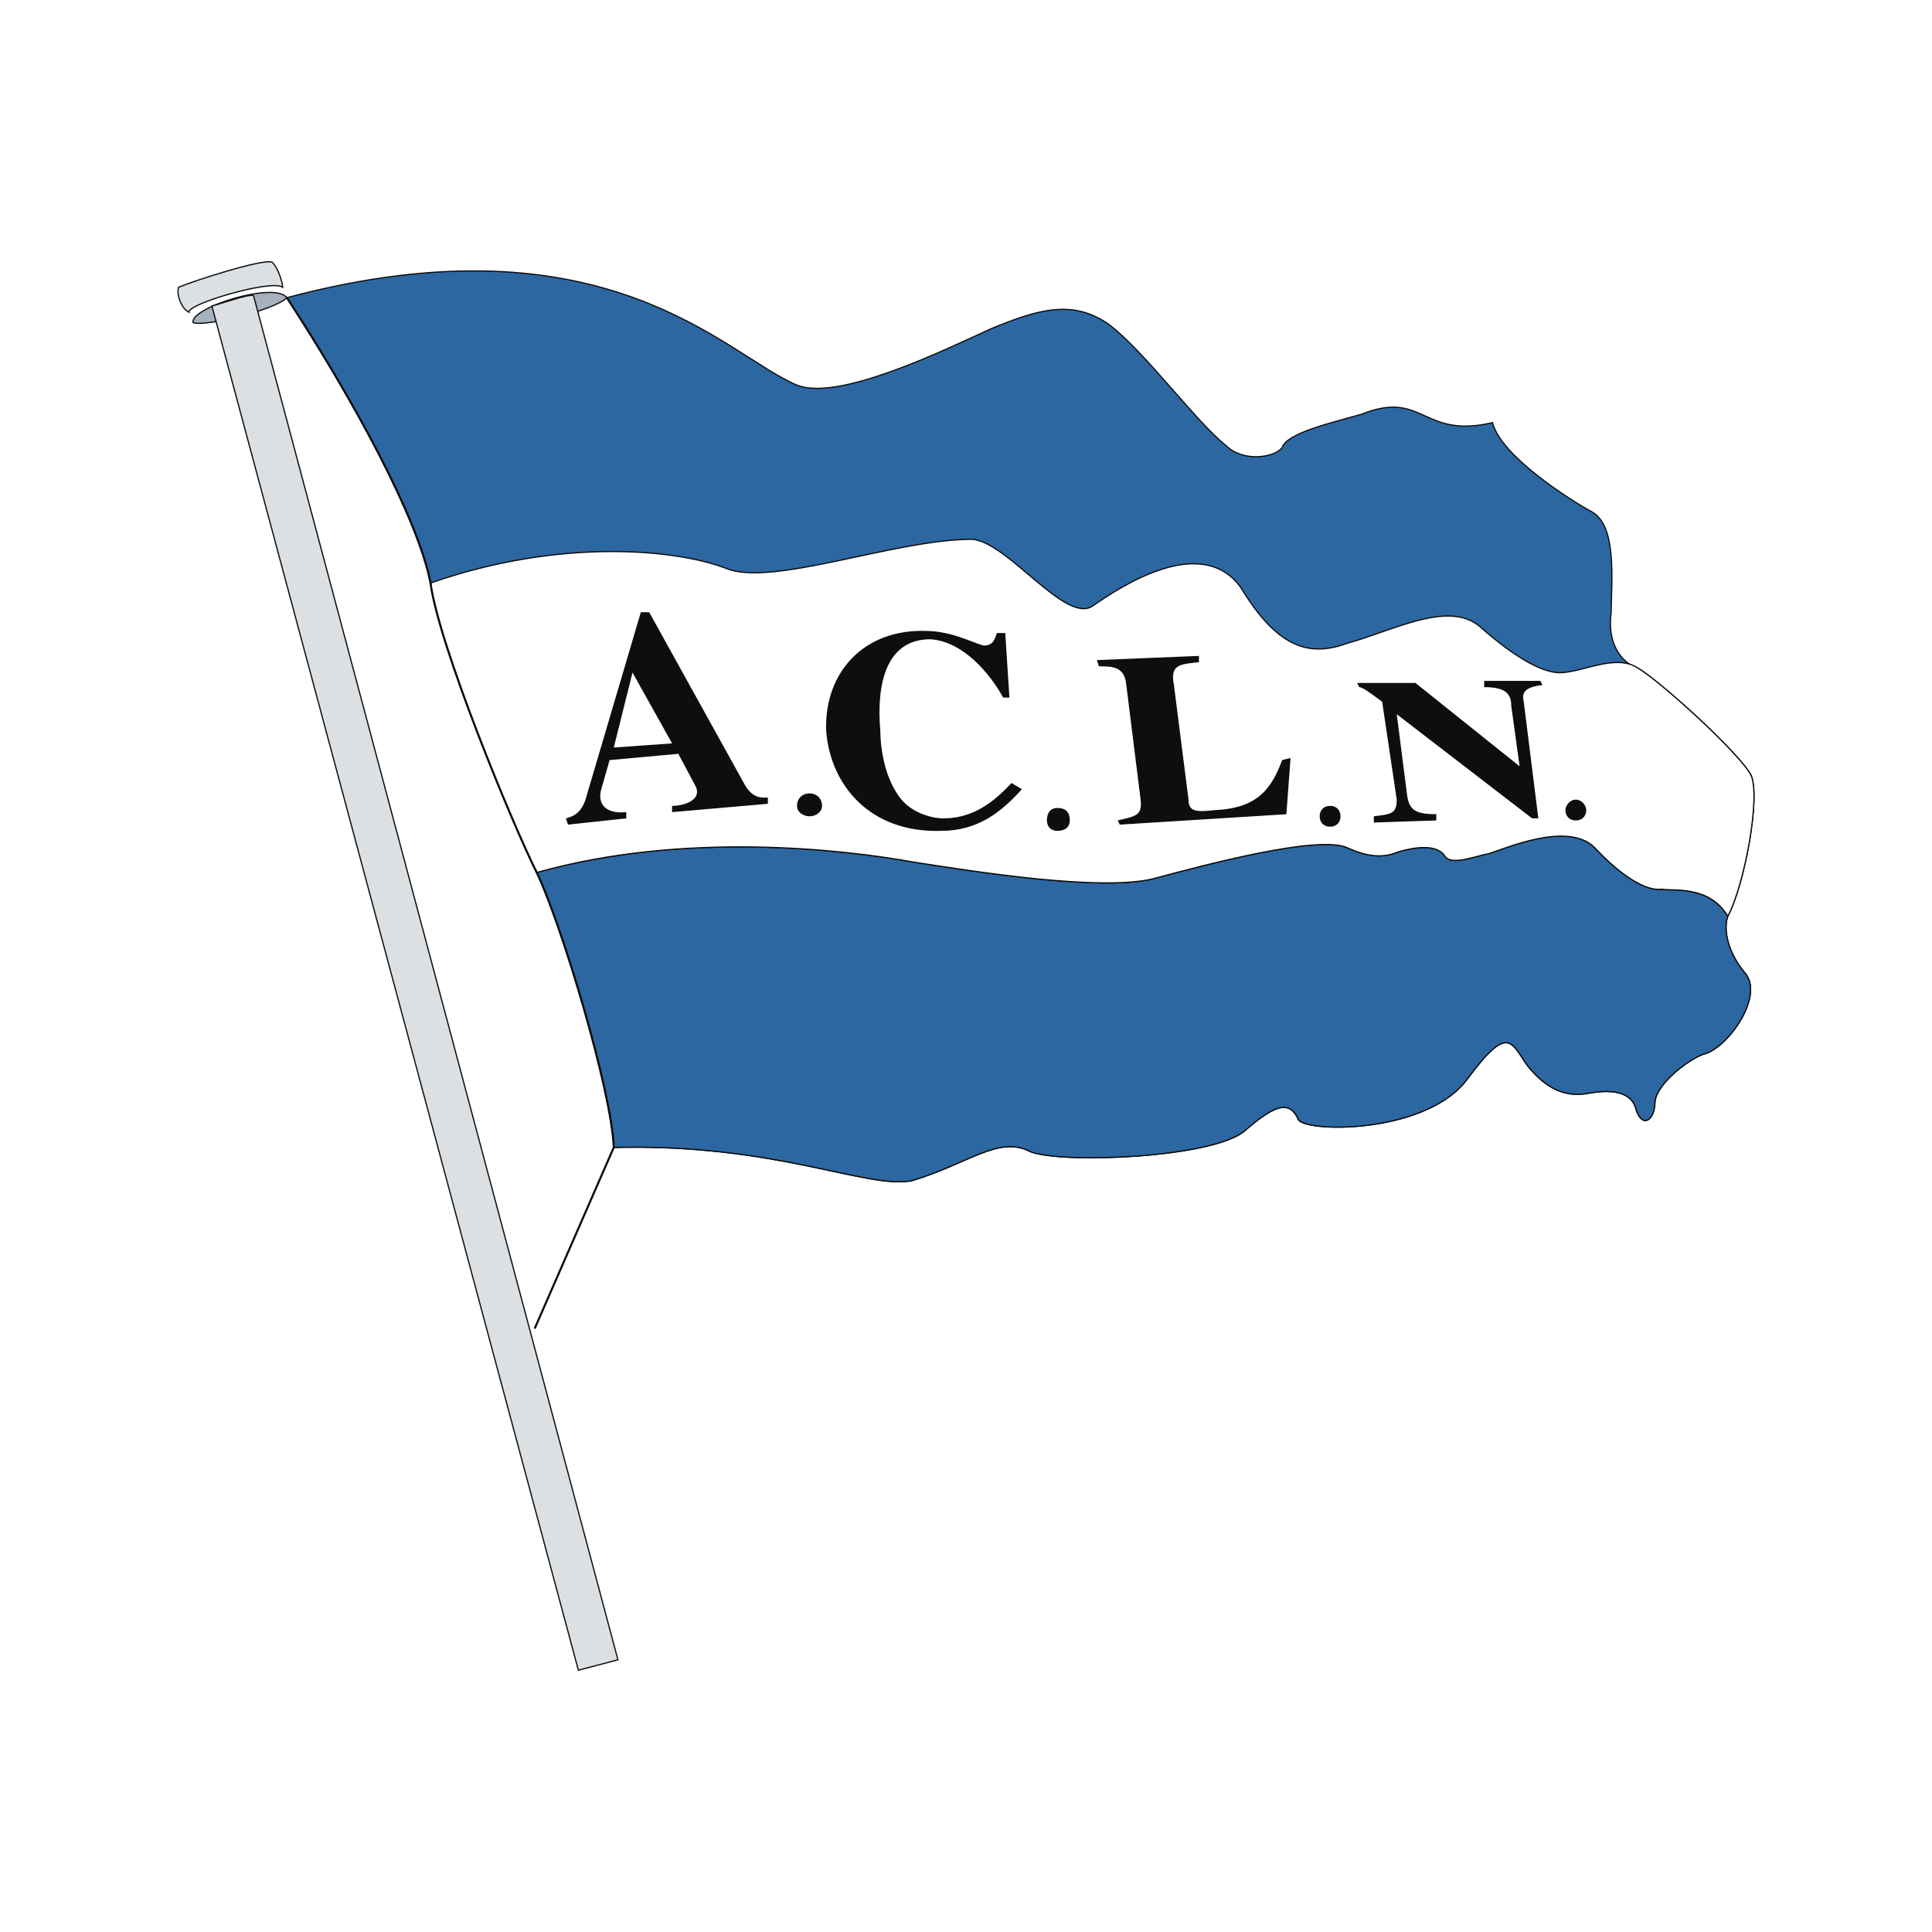 <?xml version="1.0" encoding="UTF-8"?> <svg xmlns="http://www.w3.org/2000/svg" width="2500" height="2500" viewBox="0 0 192.756 192.756"><path fill-rule="evenodd" clip-rule="evenodd" fill="#fff" d="M0 0h192.756v192.756H0V0z"></path><path d="M135.82 41.336c-2.908.831-7.479 1.871-7.895 3.325-.83 1.039-3.947 1.455-5.609-.208-2.908-2.286-8.102-9.351-11.635-12.052-3.531-2.494-6.855-1.663-11.842.416-4.57 2.078-15.166 7.272-19.321 5.61-7.063-2.909-18.906-17.247-50.9-8.727 6.648 10.182 13.089 22.026 14.335 28.468.831 6.234 8.103 23.896 10.596 28.884 2.493 5.194 7.479 21.819 7.687 27.428 16.205-.414 25.139 4.156 29.71 3.326 5.609-1.664 8.726-4.572 11.841-2.91 3.117 1.246 18.283.623 21.4-2.078 3.324-2.908 4.57-2.908 5.4-1.039 1.246 1.246 12.881 1.246 16.828-4.156 4.156-5.609 4.363-3.531 6.025-1.246 1.869 2.285 3.74 3.117 6.025 2.701s4.363-.207 4.777 1.662c.625 1.871 1.871 1.039 1.871-.83.207-1.871 3.531-4.365 4.986-4.779 2.285-.625 6.025-5.818 3.947-8.105-1.871-2.285-2.078-4.571-1.662-5.61 1.662-3.116 3.324-12.051 2.285-14.129-1.455-2.495-9.35-9.559-11.219-10.598-1.871-.623-3.117-2.701-2.701-5.61 0-2.909.623-8.52-1.869-9.975-2.285-1.247-9.143-5.61-9.973-8.936-7.061 1.663-6.852-3.325-13.087-.832z" fill-rule="evenodd" clip-rule="evenodd" fill="#2d67a1" stroke="#0c0e0f" stroke-width=".123" stroke-miterlimit="2.613"></path><path d="M172.387 91.415c-.416 1.04-.209 3.326 1.662 5.61 2.078 2.287-1.662 7.48-3.947 8.105-1.455.414-4.779 2.908-4.986 4.779 0 1.869-1.246 2.701-1.871.83-.414-1.869-2.492-2.078-4.777-1.662s-4.156-.416-6.025-2.701c-1.662-2.285-1.869-4.363-6.025 1.246-3.947 5.402-15.582 5.402-16.828 4.156-.83-1.869-2.076-1.869-5.4 1.039-3.117 2.701-18.283 3.324-21.4 2.078-3.115-1.662-6.232 1.246-11.841 2.91-4.571.83-13.505-3.74-29.71-3.326-.207-5.609-5.193-22.234-7.687-27.428 14.751-4.156 30.748-2.287 37.604-1.04 6.647 1.04 18.698 2.91 23.892 1.663 5.402-1.455 16.412-4.364 19.322-3.117 2.701 1.247 4.154.831 5.193.415 1.455-.415 3.74-.831 4.57.416.623 1.04 3.117 0 4.363-.207 1.455-.417 7.895-3.325 10.596-.624 2.701 2.909 5.193 4.364 6.648 4.155 1.244.21 4.776-.413 6.647 2.703z" fill-rule="evenodd" clip-rule="evenodd" fill="#2d67a1" stroke="#0c0e0f" stroke-width=".123" stroke-miterlimit="2.613"></path><path d="M172.387 91.415c-1.871-3.116-5.402-2.493-6.648-2.701-1.455.208-3.947-1.247-6.648-4.155-2.701-2.702-9.141.207-10.596.624-1.246.207-3.74 1.247-4.363.207-.83-1.246-3.115-.831-4.57-.416-1.039.416-2.492.832-5.193-.415-2.91-1.247-13.92 1.662-19.322 3.117-5.193 1.247-17.244-.623-23.892-1.663-6.856-1.247-22.853-3.117-37.604 1.04-2.493-4.988-9.765-22.65-10.596-28.884 13.089-4.572 24.723-3.325 29.501-1.455 4.571 1.87 16.828-2.909 24.515-2.909 3.532.208 9.35 8.52 12.049 6.649 2.701-1.871 10.805-7.273 14.752-1.871 3.531 5.819 6.648 7.065 10.596 5.611 4.57-1.247 10.18-4.364 13.297-1.663 3.531 3.117 6.439 4.779 8.311 4.571 2.285-.207 5.4-1.87 7.479-.415 1.869 1.039 9.764 8.103 11.219 10.598 1.037 2.079-.625 11.014-2.287 14.13z" fill-rule="evenodd" clip-rule="evenodd" fill="#fff" stroke="#0c0e0f" stroke-width=".123" stroke-miterlimit="2.613"></path><path d="M28.619 29.7c-1.247 1.247-8.103 2.91-9.349 2.494-.416-1.455 8.102-4.156 9.349-2.494z" fill-rule="evenodd" clip-rule="evenodd" fill="#a7b0bf" stroke="#0c0e0f" stroke-width=".123" stroke-miterlimit="2.613"></path><path d="M28.203 28.661c0-.415-.415-1.87-1.039-2.493-.831-.416-7.895 1.87-9.349 2.493-.208.624.208 2.078 1.039 2.494-.208-.832 8.31-3.324 9.349-2.494z" fill-rule="evenodd" clip-rule="evenodd" fill="#dde0e3" stroke="#0c0e0f" stroke-width=".123" stroke-miterlimit="2.613"></path><path d="M25.294 29.493L61.652 165.6l-3.947 1.039L21.139 30.532c.831-.209 3.739-1.247 4.155-1.039z" fill-rule="evenodd" clip-rule="evenodd" fill="#dde0e3" stroke="#0c0e0f" stroke-width=".123" stroke-miterlimit="2.613"></path><path d="M28.619 29.7c6.648 10.182 13.089 22.026 14.335 28.468.831 6.234 8.103 23.896 10.596 28.884 2.493 5.194 7.479 21.819 7.687 27.428m-.001 0l-7.894 18.078" fill="none" stroke="#0c0e0f" stroke-width=".208" stroke-miterlimit="2.613"></path><path d="M100.918 78.117c-2.285 2.493-4.363 3.532-6.856 3.532-.831 0-3.325-.416-4.571-2.493-1.247-1.87-1.662-4.571-1.662-6.235-.416-4.778.623-9.142 4.986-9.142 3.324.208 6.024 3.532 7.272 5.818h.623l-.416-6.441h-.832c-.207.623-.414 1.247-1.246 1.247-.623 0-3.116-1.455-5.817-1.455-6.233-.208-10.181 4.155-9.972 9.973.415 5.404 4.363 10.183 11.427 9.975 3.739 0 6.024-1.87 8.103-4.156l-1.039-.623zM128.758 75.623l-.832.208c-1.039 2.701-2.285 4.779-6.648 4.987-1.869.208-2.699.208-2.699-1.039l-1.455-11.429c-.416-2.078.623-2.078 2.494-2.285v-.624l-10.182.416.209.623c1.246 0 2.492 0 2.701 1.663l1.453 11.637c.207 1.662-.623 1.662-2.285 2.078l.207.416 16.621-1.039.416-5.612zM137.068 82.064l6.232-.208v-.624c-2.078 0-2.701-.416-2.908-1.87l-1.039-8.104 13.504 10.389h.623l-1.455-11.637c-.207-.831 0-1.454 1.871-1.662l-.209-.416h-5.609v.624c2.078 0 2.701.623 2.701 1.87l.832 6.026-10.389-8.312h-5.816l.207.416c.207 0 .623.208 2.285 1.454l1.455 9.767c0 1.454-.623 1.454-2.285 1.662v.625zM64.768 61.078l9.557 17.247c.831 1.455 1.87 1.247 2.286 1.247v.623l-9.557.832v-.624c1.247 0 3.116-.623 2.285-2.077l-1.662-3.117-6.856.624-.831 2.907c-.416 1.454.416 2.493 2.493 2.286v.623l-5.817.624-.208-.624c.831-.208 1.662-.623 2.078-2.285l5.401-18.286h.831zm2.286 13.09l-3.948-7.065-1.87 7.481 5.818-.416zM80.766 79.156c.623 0 1.247.416 1.247 1.246 0 .624-.624 1.04-1.247 1.04-.624 0-1.247-.416-1.247-1.04 0-.831.623-1.246 1.247-1.246zM105.488 80.61c.832 0 1.246.416 1.246 1.247 0 .624-.414 1.039-1.246 1.039-.623 0-1.039-.416-1.039-1.039 0-.831.416-1.247 1.039-1.247zM132.705 80.402c.623 0 1.039.416 1.039 1.04 0 .623-.416 1.039-1.039 1.039s-1.039-.416-1.039-1.039c0-.624.416-1.04 1.039-1.04zM157.221 79.779c.623 0 1.039.623 1.039 1.039 0 .624-.416 1.039-1.039 1.039s-1.039-.416-1.039-1.039c0-.416.416-1.039 1.039-1.039z" fill-rule="evenodd" clip-rule="evenodd" fill="#0c0e0f"></path></svg> 